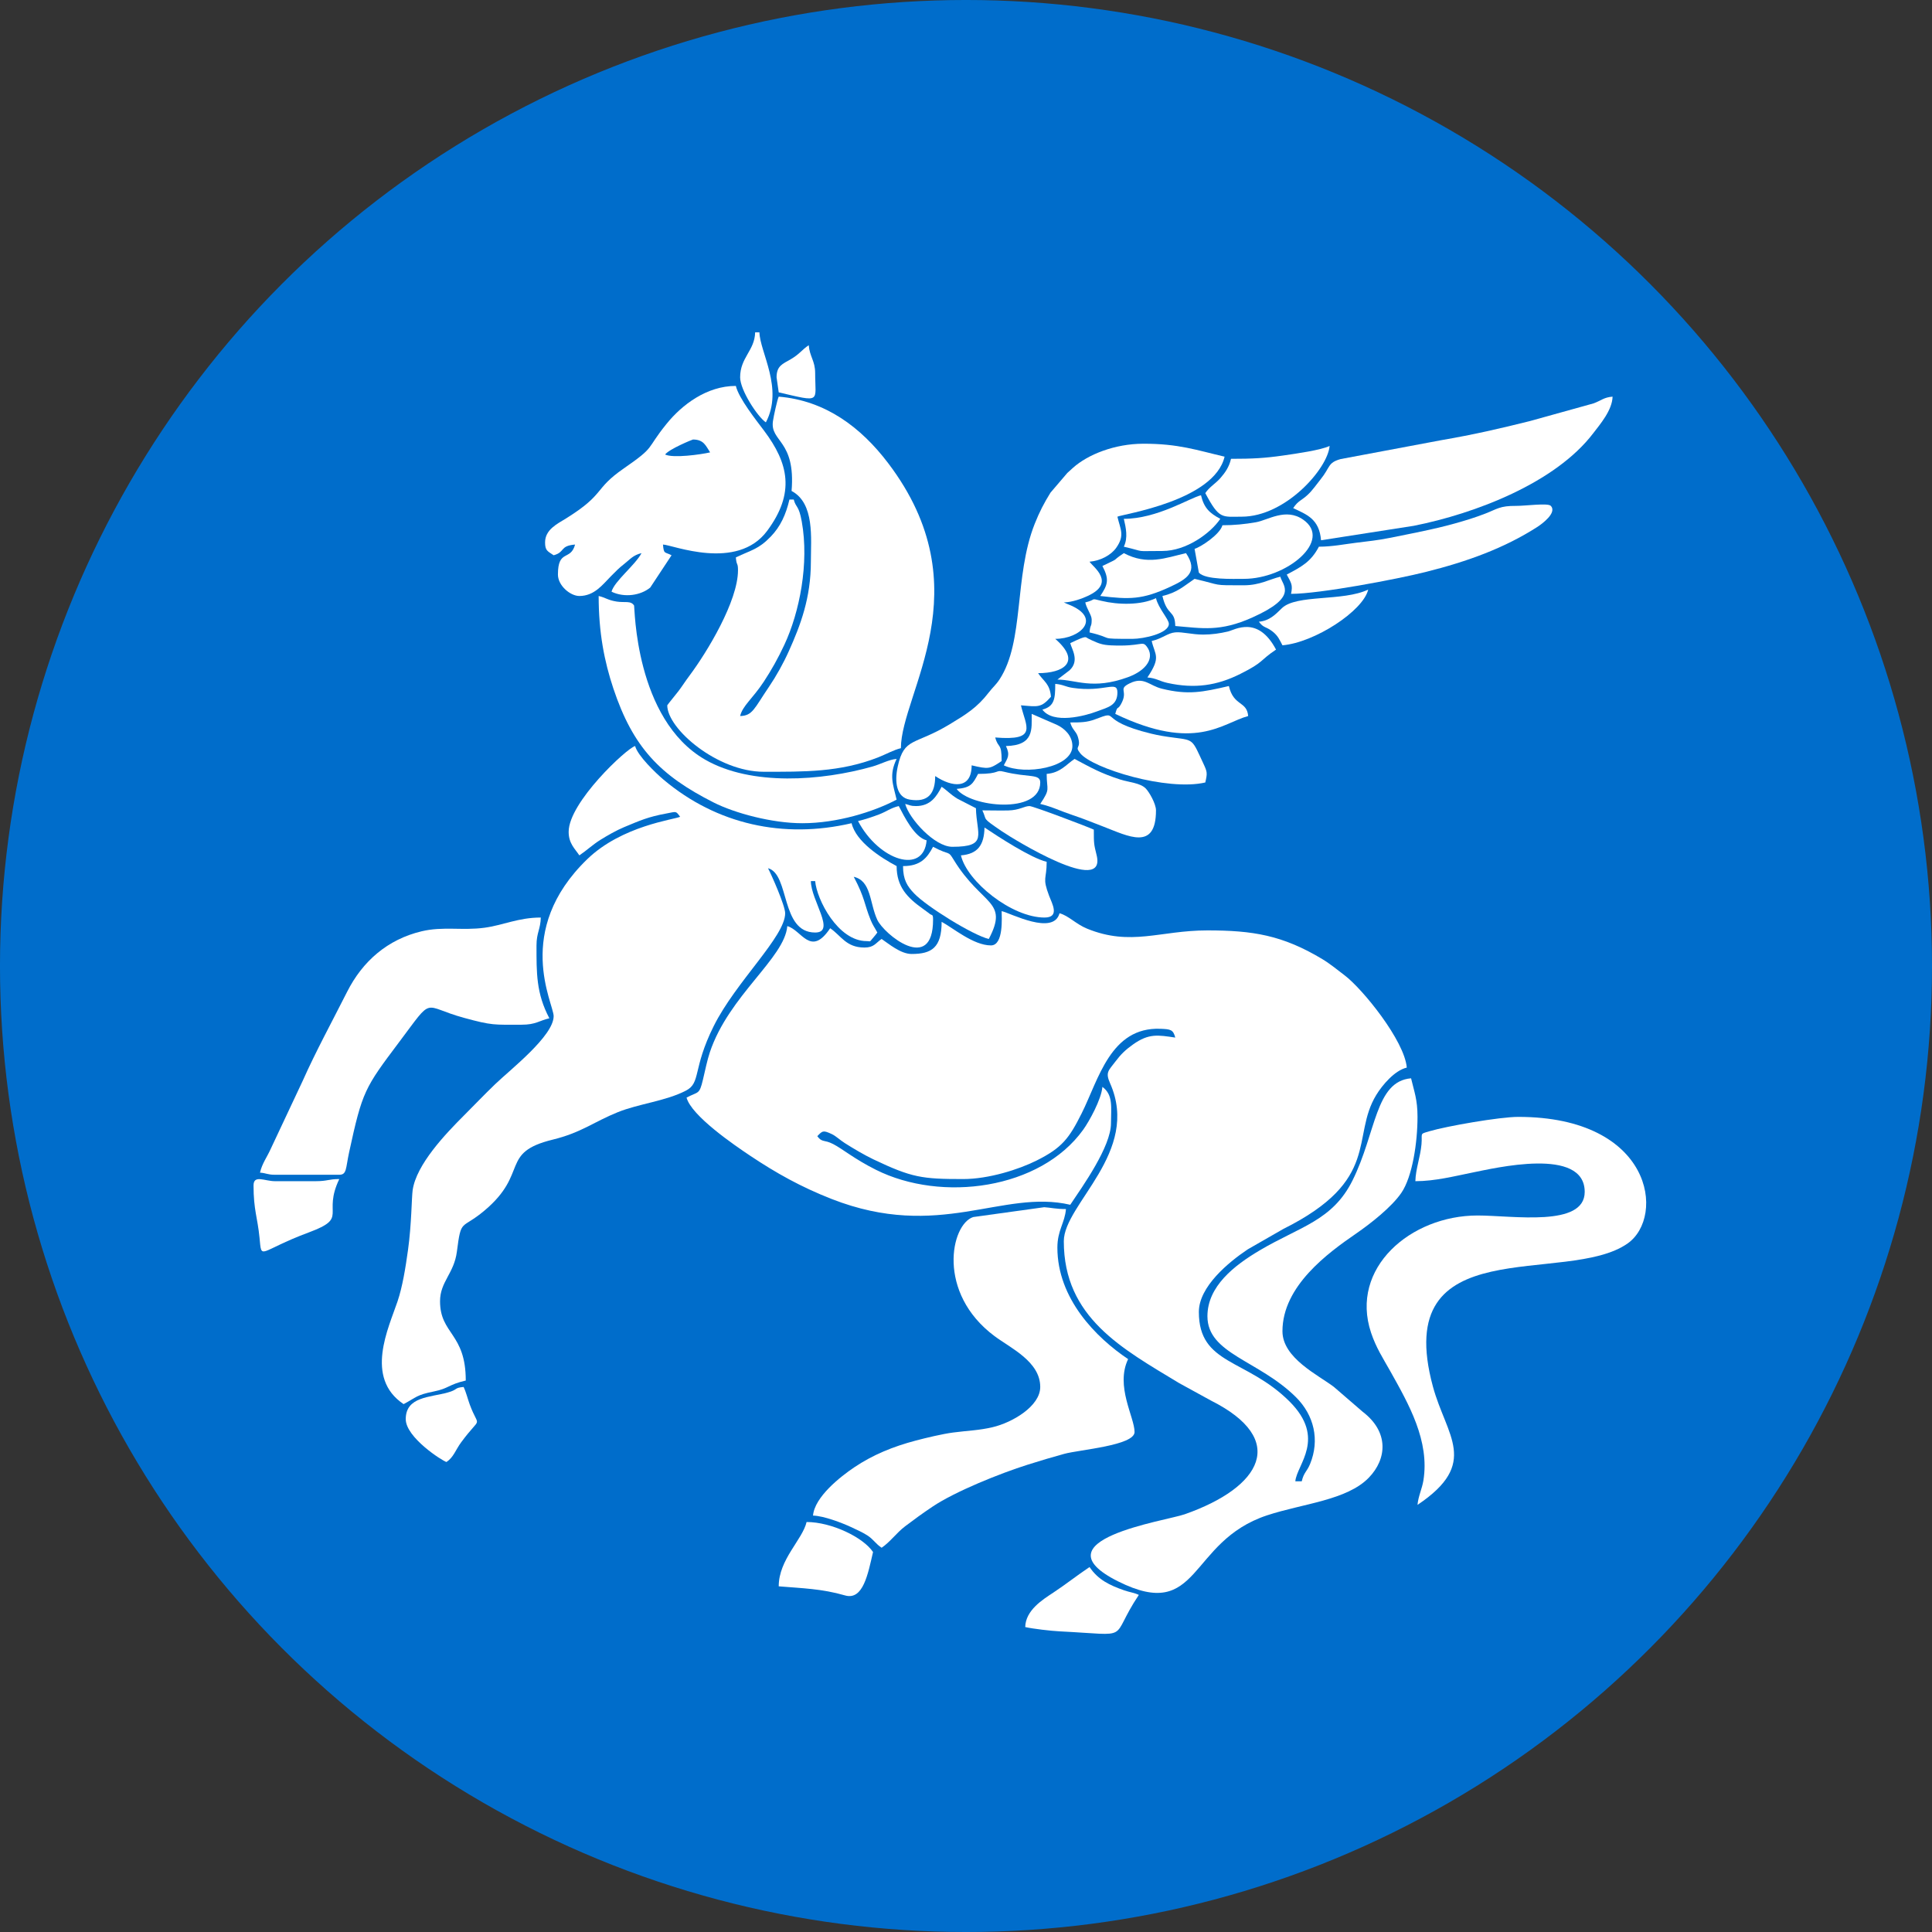 <?xml version="1.0" encoding="UTF-8"?>
<!DOCTYPE svg PUBLIC "-//W3C//DTD SVG 1.1//EN" "http://www.w3.org/Graphics/SVG/1.1/DTD/svg11.dtd">
<!-- Creator: CorelDRAW X7 -->
<svg xmlns="http://www.w3.org/2000/svg" xml:space="preserve" width="156px" height="156px" version="1.1" shape-rendering="geometricPrecision" text-rendering="geometricPrecision" image-rendering="optimizeQuality" fill-rule="evenodd" clip-rule="evenodd"
viewBox="0 0 15600000 15600000"
 xmlns:xlink="http://www.w3.org/1999/xlink">
 <rect x="0" y="0" width="15600000" height="15600000" fill="#333333" stroke="none"/>
 <g id="Layer_x0020_1">
  <ellipse fill="#006DCB" cx="7799991" cy="7800000" rx="7800081" ry="7800052"/>
  <path fill="white" d="M8001381 7633698c-141971,0 -309099,-143388 -398156,-190396 0,209058 -81143,259610 -242247,259610 -89411,0 -185200,-82915 -242366,-121183 -48190,32245 -59883,69214 -138428,69214 -149411,0 -188624,-96616 -276972,-155790 -158388,236578 -229610,13819 -346187,-17244 -21496,259019 -471975,560087 -625403,1018834 -21496,64489 -36969,142443 -55749,221224 -29410,123899 -35788,93544 -132285,144569 39095,146813 383628,382683 515795,470794 206224,137601 407250,250634 655876,347958 870250,340163 1377186,-81261 1926525,46655 100986,-150711 328824,-469496 328824,-657648 0,-127797 20079,-228783 -69213,-294335 -8504,101930 -107128,279453 -155436,346540 -346422,481071 -1142379,588671 -1673529,322801 -175042,-87522 -269177,-168783 -345832,-207996 -73348,-37559 -88112,-9803 -127207,-63190 42166,-44528 47718,-49371 117994,-16417 32363,15236 64371,47008 103466,71812 70513,45001 162404,98860 231736,131813 310753,147876 392368,158979 723791,158979 207286,0 449888,-77482 594457,-149885 204334,-102285 261500,-177758 363195,-380911 137482,-274492 232681,-697924 635561,-682569 83269,3189 103111,6732 120238,70985 -139018,-20433 -213074,-36024 -341935,56103 -60473,43111 -97206,78545 -140671,136302 -56221,74765 -83623,86930 -43820,176459 247799,557607 -373588,975487 -373588,1275374 0,616190 470086,866469 931313,1145804l257012 141026c626703,314532 409849,699932 -212365,918085 -156617,54922 -1206278,207050 -537764,541662 667569,334139 560205,-321029 1203797,-533394 287249,-94726 643829,-120947 820997,-304021 147168,-152246 162759,-369808 -49607,-531858l-232326 -200554c-123427,-94726 -415636,-232090 -415636,-449771 0,-364612 366265,-631545 595520,-789224 117522,-80907 285831,-213429 364376,-327997 89647,-130869 130632,-407133 130632,-613592 0,-141735 -26812,-203507 -51969,-311580 -289965,24213 -280635,438904 -473039,825131 -161932,325162 -425321,372171 -750484,564929 -204924,121420 -420833,289611 -420833,531150 0,303784 413038,354454 714341,653160 147286,146104 193468,346658 114687,539299 -26693,64962 -50434,67206 -67442,140317l-51851 0c11221,-135238 253350,-345241 -47363,-645009 -348666,-347604 -731586,-292800 -731586,-722374 0,-204215 239413,-401344 394613,-505401l286067 -164058c795484,-396265 544378,-743515 751901,-1082733 49253,-80552 148703,-198191 246382,-220869 -18071,-217208 -357053,-635325 -501622,-744696 -55276,-41812 -116458,-92718 -180357,-131223 -321737,-193585 -562568,-231854 -927770,-231854 -384100,0 -617135,130750 -972180,-14291 -89529,-36615 -149530,-104884 -222051,-124136 -48780,182837 -394612,-472 -467369,-17362 0,45473 17835,276972 -86458,276972z"/>
  <path fill="white" d="M4591605 6716322c0,94254 49725,135475 86458,190397 57875,-38741 106301,-85513 169373,-124963 55748,-34843 130395,-77363 191459,-102757 132758,-55395 195121,-83387 342289,-110553 81970,-15118 74292,-22559 110435,26693 -46891,22560 -469732,71812 -748949,341462 -600245,579576 -272248,1166947 -272248,1268287 0,160042 -350084,431699 -471976,549103 -88938,85513 -163349,164057 -250633,251342 -149294,149176 -386345,396975 -415991,605206 -8268,58229 -8622,276146 -37323,481897 -20552,146932 -44292,295989 -85041,416936 -71930,213310 -268469,615481 49371,828319 105828,-56103 102403,-73820 244019,-102167 122364,-24449 115750,-55158 257957,-88229 0,-383982 -207759,-372762 -207759,-640404 0,-157325 113387,-224058 136065,-400636 35197,-274256 33308,-172207 222523,-331186 362250,-304256 120238,-467723 551938,-573197 230672,-56340 329650,-142562 523354,-220870 172207,-69686 387407,-89411 552056,-174924 122364,-63544 50906,-173506 223704,-520519 179294,-360006 577095,-722610 577095,-911471 0,-61654 -111143,-311816 -138545,-363549 177168,47363 99214,519221 380793,519221 170435,0 -34607,-260555 -34607,-415400l34607 0c12402,148348 183428,484731 415400,484731 41575,0 13228,17009 71694,-49607l14882 -19724c-21496,-40513 -36142,-57403 -54095,-101577 -53033,-130041 -43938,-173742 -136302,-348430 142680,33307 126616,209294 189688,346777 53623,116576 450716,441503 450716,-591 0,-51851 -9331,-28819 -33898,-52560 -237,-236 -49017,-35906 -49962,-36614 -124372,-88584 -210357,-176224 -210357,-343470 -125553,-66379 -328470,-195948 -363549,-346186 -550520,128269 -1088993,9567 -1517976,-351266 -63898,-53741 -209176,-193349 -230082,-271894 -68269,18190 -536583,455559 -536583,692373z"/>
  <path fill="white" d="M6391632 3964312c187916,99332 155790,383628 155790,571190 0,293154 -84214,513787 -177877,722137 -43819,97796 -102521,202916 -160986,289020 -117758,172798 -130987,232799 -232327,235043 19252,-82679 100277,-139727 190633,-276737 61300,-92954 115868,-189924 167129,-300122 121537,-260792 200672,-655168 139844,-993913 -24095,-134293 -46064,-107128 -64843,-177404l-34607 0c-28701,122718 -73230,218743 -150829,299177 -100041,103703 -155436,107482 -281934,168192 5906,71103 17363,38623 17363,103820 0,248272 -248626,659892 -393313,853005 -33426,44647 -52678,76419 -86222,121301 -13465,17954 -91655,113270 -91655,116105 0,189569 404534,536583 778831,536583 322682,0 613356,4960 922809,-115750 62481,-24449 128152,-61419 184963,-74647 0,-443865 670286,-1283642 -103466,-2302358 -217798,-286776 -504102,-504692 -883123,-536228 -11930,24803 -40749,156852 -46655,198310 -23858,168309 184846,150002 150475,563276z"/>
  <path fill="white" d="M8399419 11199146c0,155081 -224650,287248 -384809,324808 -111262,26221 -197602,27048 -320320,43229 -83860,11103 -213901,42048 -298942,64489 -186853,49135 -348548,116459 -495125,214610 -115514,77363 -323037,241184 -335439,391423 86813,1890 236579,59883 305792,92127 41458,19371 101813,46418 137129,70631 48307,33072 62008,64135 110907,96852 69450,-46536 119175,-119765 190042,-173388 73938,-55985 140435,-104411 221814,-158979 181184,-121655 544379,-267996 769028,-338745 100986,-31772 200318,-61655 293744,-87049 122955,-33662 567765,-67087 567765,-176459 0,-119293 -156735,-370163 -51969,-588552 -259138,-173507 -571190,-488394 -571190,-900014 0,-140671 59883,-198665 69332,-311580 -83151,0 -123073,-11693 -175751,-14882l-573316 79490c-180711,58229 -297878,611348 172680,961786 130514,97088 368628,205397 368628,410203z"/>
  <path fill="white" d="M11428401 9537546c158271,0 317840,-40985 451425,-67796 190632,-38032 915958,-213074 915958,154372 0,287012 -580875,190397 -865406,190397 -540363,0 -1033953,424849 -859738,946313 40867,122364 96970,206814 155672,311580 148230,264807 319611,562567 266697,883714 -10512,64253 -41576,127207 -47245,195003 503984,-337564 232799,-555127 124372,-955172 -347013,-1280807 1078481,-807532 1572425,-1155844 307800,-217090 199728,-1021787 -883360,-1021787 -151065,0 -577331,74764 -715404,115395 -86458,25394 -57639,12402 -66025,107009 -9094,101577 -47126,198429 -49371,296816z"/>
  <path fill="white" d="M8243629 5695126l0 0zm0 0c135474,11220 162640,22441 242366,-69214 -8859,-105947 -59883,-124726 -103821,-190397 203153,0 353982,-89529 138427,-276972 202326,0 384691,-168782 105475,-278508 -3780,-1418 -8977,-3662 -12284,-5079l-23977 -10630c67796,-1536 143388,-29765 190987,-51379 234098,-106537 45710,-234098 16772,-277445 88230,-7441 173625,-52678 215909,-113033 70513,-100396 33189,-147050 9095,-250516 43701,-20906 782256,-127797 865406,-484614 -224412,-52205 -372289,-105356 -658356,-104411 -226893,709 -444692,85631 -566465,195121 -17835,16064 -26694,23741 -45355,41221l-135475 158625c-51142,82088 -89411,155672 -127915,252878 -168192,425439 -81497,948203 -284296,1256239 -27047,41339 -54449,63308 -86103,104293 -94136,122128 -180712,175278 -314651,256421 -286422,173625 -368037,102522 -420479,341344 -28110,127679 -9449,249689 96616,267406 150593,25276 205751,-50788 205751,-190161 136301,91183 294335,109254 294335,-86576 137246,32009 144687,30709 242248,-34607 0,-154608 -26811,-96261 -51851,-190396 349139,29055 247208,-89647 207641,-259610z"/>
  <path fill="white" d="M2099205 9468332c54095,4489 61418,17363 121065,17363l519338 0c61537,0 51261,-51969 79135,-180475 107482,-495362 124963,-519457 405479,-892691 284296,-378313 178585,-287603 522646,-193822 229019,62481 238940,55395 463944,55395 116458,0 141734,-32599 225003,-51970 -107009,-202326 -103820,-367328 -103820,-588434 0,-102993 32481,-130395 34607,-225003 -180476,0 -304021,62009 -454141,82324 -178586,24331 -334493,-12520 -507882,28701 -276146,65670 -477645,242720 -601781,488630 -119293,236342 -253350,482251 -357289,715995l-260082 553355c-28583,64252 -68860,115986 -86222,190632z"/>
  <path fill="white" d="M5370436 3670095c32717,-44646 221342,-121183 225003,-121183 88348,0 103821,51969 138427,103820 -75591,17599 -298705,48308 -363430,17363zm-969228 709617c0,65316 19016,70277 69214,103820 94962,-25394 46182,-75946 173034,-86576 -36024,135239 -138427,34607 -138427,242366 0,89175 99686,173034 173034,173034 122246,0 189334,-93663 255358,-160041 41812,-42166 63426,-64962 107955,-99687 45945,-35906 70631,-70513 138663,-86340 -51733,97679 -219570,226421 -242248,311462 105592,50670 236342,29528 312525,-33544l172089 -260674c-55395,-29291 -62599,-6259 -69214,-86576 74765,1654 597647,218035 841312,-110553 227130,-306382 173152,-545087 -25394,-809185 -61300,-81734 -204097,-260909 -227484,-361068 -236224,0 -435951,153545 -559378,306028 -174215,215436 -81379,177404 -347840,361895 -241775,167483 -145160,203625 -463472,401817 -70867,44056 -169727,89765 -169727,193822z"/>
  <path fill="white" d="M10441812 4102739c108426,52088 210593,86104 225003,259611l748712 -116695c494535,-98151 1144033,-345832 1449825,-748358 52088,-68505 152955,-184255 155436,-294571 -71694,5905 -88821,30473 -153428,54331l-514614 143034c-240122,60001 -456267,109844 -711861,153545l-816036 153192c-106183,29646 -81025,64253 -163231,165711 -36142,44646 -62954,85867 -102403,122600 -52678,49135 -75828,45591 -117403,107600z"/>
  <path fill="white" d="M6478208 6647109c282406,0 576151,-92364 761587,-190397 -28938,-124136 -63190,-197365 0,-328824 -64135,5315 -125908,41930 -197484,62127 -407486,114923 -974660,158979 -1348839,-56339 -568237,-327171 -567883,-1234862 -573434,-1243956 -26103,-42048 -75237,-21851 -140789,-32363 -72875,-11575 -86931,-31300 -145396,-45001 0,295517 46182,529142 118702,746705 159097,476582 376423,701585 810131,920801 169136,85513 469613,167247 715522,167247z"/>
  <path fill="white" d="M10649571 4414319c-64962,122600 -139018,161105 -259611,225003 36497,68978 50080,82442 34607,155790 232445,0 854659,-118348 1086867,-176577 340045,-85277 634970,-192877 900604,-362959 37206,-23858 164412,-116340 109018,-171735 -23741,-23740 -207287,1536 -279808,945 -131104,-1063 -152482,25512 -248862,62600 -86576,33307 -157679,54922 -248625,80316 -167483,46772 -339218,78544 -524536,115986 -92600,18662 -169491,26575 -272248,39213 -90946,11103 -190397,31418 -297406,31418z"/>
  <path fill="white" d="M8641784 5833553c15709,58820 46655,69686 60710,113742 33071,103820 -31418,70395 19607,134647 97560,122601 701703,308155 1010094,236225 17953,-77246 15945,-85514 -16890,-155672 -88466,-189452 -74883,-185672 -228075,-205161 -77599,-9921 -131695,-18780 -191577,-33307 -451897,-109608 -238469,-197484 -453314,-115868 -65198,24803 -117049,25394 -200555,25394z"/>
  <path fill="white" d="M9870622 4241167c-19725,74292 -177641,177758 -225004,190396l34607 192287c53623,59292 276264,50079 363549,50079 346541,0 719775,-310989 478236,-478354 -140672,-97442 -282997,4370 -381266,21379 -88702,15472 -177168,24213 -270122,24213z"/>
  <path fill="white" d="M8451388 6248953c0,136065 33307,115041 -51969,242366 94607,22087 165711,58229 257484,88702 81733,27048 163703,60473 251815,94253 200554,76891 425321,199728 425321,-130986 0,-53505 -55158,-148939 -82797,-176814 -45473,-45945 -136537,-49489 -205160,-71812 -164885,-53623 -235988,-96025 -369691,-166774 -67914,45473 -113269,111852 -225003,121065z"/>
  <path fill="white" d="M9714832 5123936c-91773,0 -164057,-22796 -224531,-17953 -61772,4961 -104175,49725 -190869,69922 27402,117167 77127,127325 -34607,294217 73230,6142 95317,29646 163231,44528 219334,48072 398864,21142 587017,-73229 195593,-97915 150947,-104293 288311,-196302 -147285,-278390 -331776,-159333 -388352,-145987 -64489,15237 -130632,24804 -200200,24804z"/>
  <path fill="white" d="M9939836 3704702c-15709,67560 -47718,112088 -86222,156026 -39332,45000 -87285,69922 -121419,120828 113387,214374 134411,190397 294217,190397 353155,0 694380,-387053 709617,-571190 -70631,33898 -266815,61655 -373116,77009 -153546,22087 -250634,26930 -423077,26930z"/>
  <path fill="white" d="M6287812 12808895c190396,15827 347603,19016 534811,73229 147404,42757 185908,-174924 226775,-350202 -79253,-118348 -334848,-242366 -536583,-242366 -33307,142916 -225003,302603 -225003,519339z"/>
  <path fill="white" d="M9005215 5764339c648553,311225 864580,72993 1073166,17363 -10276,-123309 -117285,-77127 -155790,-242366 -212956,49607 -329296,73702 -540953,21614 -102167,-25039 -144097,-100041 -259138,-43701 -102167,49961 -6614,55985 -72402,170790 -27993,48662 -25513,3898 -44883,76300z"/>
  <path fill="white" d="M8278236 13137719c61418,14291 208231,31181 276972,34606 607687,30237 390597,78781 640404,-294217 -37560,-18071 -74293,-21378 -118821,-36969 -113860,-39922 -209531,-83977 -279217,-188034 -101222,67678 -191105,139608 -294335,207641 -85867,56457 -221932,141616 -225003,276973z"/>
  <path fill="white" d="M7759015 6906719c49135,211066 409258,501976 675010,501976 126971,0 60001,-114333 37088,-175278 -57049,-151184 -19725,-128506 -19725,-274729 -126852,-29646 -396857,-206578 -501976,-276973 -3189,142798 -54804,213665 -190397,225004z"/>
  <path fill="white" d="M2047236 9572153c0,197956 32244,258783 48071,419534 19016,192522 -10512,111734 399573,-41103 322564,-120120 105829,-140908 244728,-430282 -87757,0 -94371,17244 -190396,17244l-328942 0c-83387,0 -173034,-54568 -173034,34607z"/>
  <path fill="white" d="M10043774 4725898c-263508,0 -166656,2008 -398156,-51969 -86930,58229 -136773,109844 -259610,138427 38741,166302 100868,108427 103821,242366 219334,18189 360714,48544 623159,-69213 373470,-167601 244492,-255831 225003,-328942 -85985,20079 -165120,69331 -294217,69331z"/>
  <path fill="white" d="M7291646 6993295c0,110671 34252,162758 90237,221342 101459,106183 475165,337446 602136,367092 165002,-311934 -54804,-267288 -281343,-636033 -51970,-84568 -22560,-30946 -168664,-108191 -48190,91064 -102049,155790 -242366,155790z"/>
  <path fill="white" d="M7932049 6543288c41694,86812 -12520,52914 159097,169845 92600,63072 847454,527843 763358,190987 -22441,-90119 -22323,-94607 -22323,-205160 -45001,-21497 -490165,-190397 -519339,-190397 -42520,0 -79607,33308 -172207,35434 -67914,1653 -140081,-709 -208586,-709z"/>
  <path fill="white" d="M3276191 11458756c0,148467 295753,337328 328824,346187 58466,-39096 72875,-96852 118348,-158507 169373,-229610 146341,-98151 69450,-306264 -15709,-42521 -29173,-98978 -49370,-141026 -79136,6614 -42166,20906 -128388,44764 -143861,39922 -338864,32954 -338864,214846z"/>
  <path fill="white" d="M9074429 4189315c16772,71813 34961,152365 0,225004 193585,45119 68977,34607 311579,34607 193232,0 389888,-143979 467370,-259611 -83860,-44410 -131459,-85749 -155790,-190396 -90238,21024 -353746,190396 -623159,190396z"/>
  <path fill="white" d="M8901395 4570109c58347,110316 42402,153191 -17363,242247 235279,27993 337801,31418 565757,-74646 137246,-63899 227484,-120947 126616,-271422 -167247,38859 -312643,100041 -501976,0 -116341,77836 -12402,26693 -173034,103821z"/>
  <path fill="white" d="M10164839 5020115c39095,53151 55631,36025 110907,79490 43702,34370 55631,65670 79490,110907 258074,-21496 652096,-276973 692372,-450007 -203507,97561 -580284,36851 -697333,150711 -50788,49489 -99332,101695 -185436,108899z"/>
  <path fill="white" d="M8641784 5193150c10630,45827 78309,141852 -5787,219334l-98151 74883c149884,0 281815,85395 569300,-19253 154845,-56339 220161,-161105 151065,-249216 -37441,-47835 -39213,3661 -288075,-7914 -70985,-3307 -99214,-16181 -152365,-39803l-23032 -11221c-36024,-13937 -6614,-36969 -152955,33190z"/>
  <path fill="white" d="M7395584 6508563c-46772,0 -47717,-8268 -86576,-17244 31891,119293 236579,346186 380793,346186 292210,0 195122,-98151 190397,-311579l-148703 -76301c-60237,-36851 -80316,-64725 -128270,-96734 -41339,78073 -88820,155672 -207641,155672z"/>
  <path fill="white" d="M8762967 4864326c12638,54567 51852,101576 51852,138427 0,65198 -11339,32717 -17245,103820 210594,49135 53387,51970 346187,51970 90591,0 294217,-43938 294217,-121183 0,-37442 -84687,-124963 -103939,-207641 -120947,58111 -305320,54686 -439377,22087 -99923,-24213 -33307,-11103 -131695,12520z"/>
  <path fill="white" d="M8122446 6023949c35552,74057 13937,96734 -17245,155790 170790,81970 553828,18308 553828,-155790 0,-86103 -68033,-144332 -123664,-170435l-205160 -89175c0,122601 21378,254532 -207759,259610z"/>
  <path fill="white" d="M6928215 6629746c170672,322564 530796,433235 553827,155790 -99450,-26575 -178703,-189452 -225003,-276973 -63426,14764 -101694,45709 -157916,67088 -54095,20551 -115159,41103 -170908,54095z"/>
  <path fill="white" d="M7897442 6248953c-42520,80434 -57638,111616 -173034,121183 107955,147404 675011,207877 675011,-51969 0,-72639 -95553,-37442 -293273,-86931 -72993,-18307 -24213,17717 -208704,17717z"/>
  <path fill="white" d="M5976232 3046936c0,102875 140672,318548 207759,363431 144688,-273430 -48426,-566938 -51969,-726862l-34607 0c-3307,147522 -121183,203035 -121183,363431z"/>
  <path fill="white" d="M8416781 5729732c86694,118349 339926,53033 445400,12757 80671,-30828 160397,-44411 160397,-151184 0,-101458 -101222,1299 -360715,-36969 -61300,-8976 -75237,-26811 -141262,-32363 0,120357 -6378,181775 -103820,207759z"/>
  <path fill="white" d="M6270449 3046936l17363 121183c349021,81261 294217,79844 294217,-155790 0,-98860 -44174,-131931 -51851,-225003 -57403,38386 -72757,71221 -145869,113742 -64135,37323 -113860,52087 -113860,145868z"/>
 </g>
</svg>

